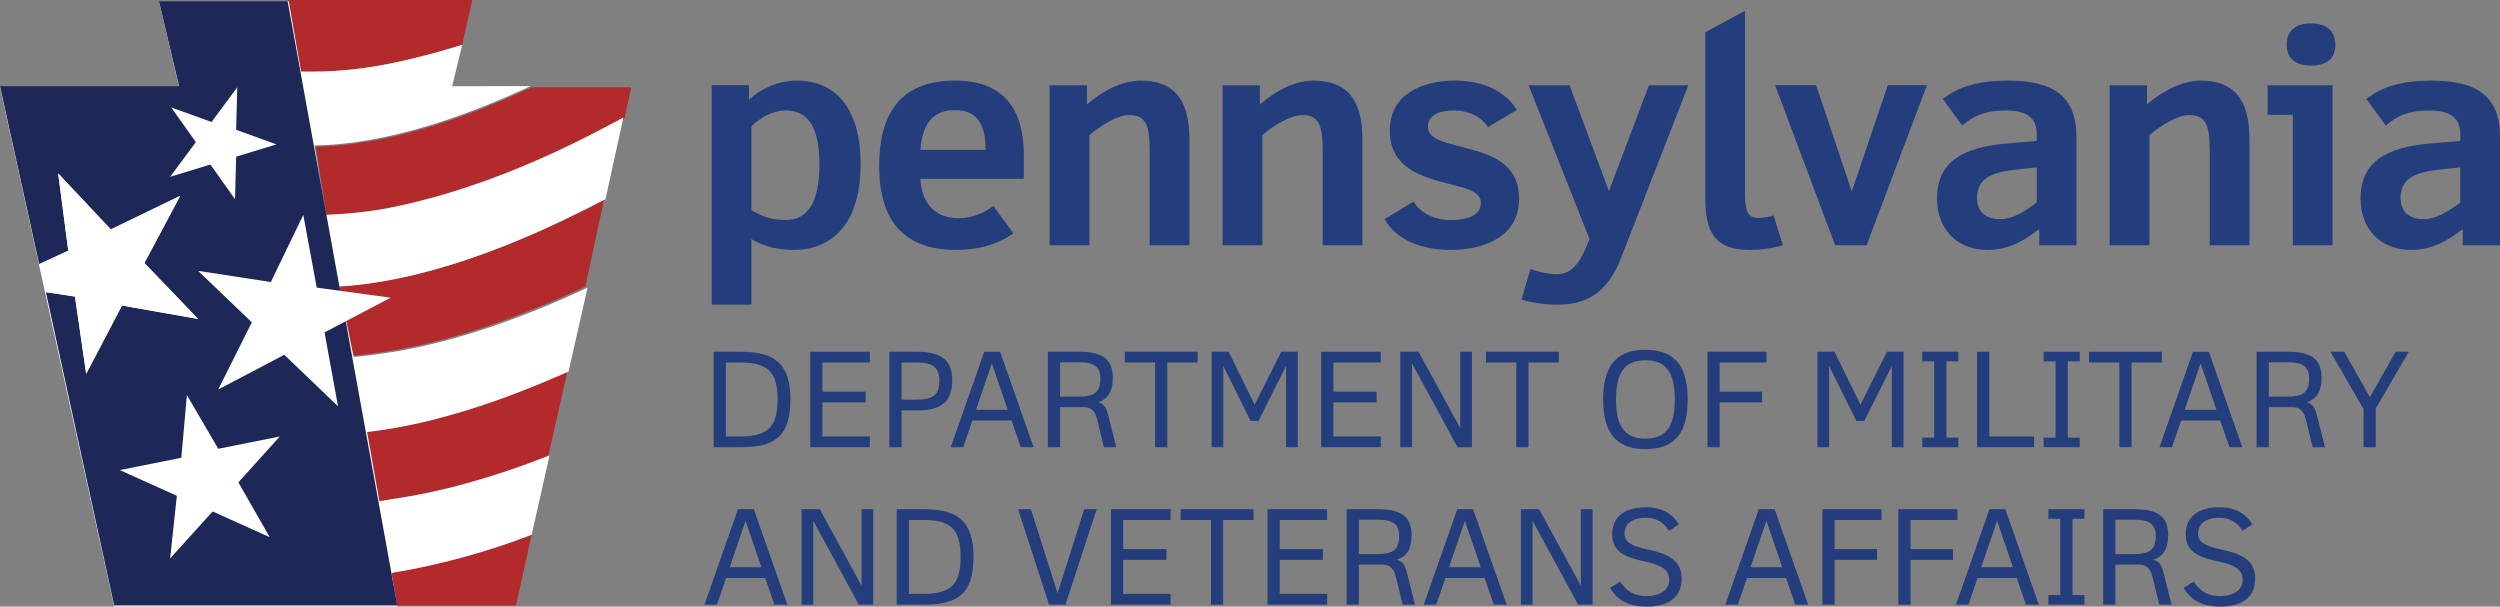 <?xml version="1.0" encoding="utf-8"?>
<!-- Generator: Adobe Illustrator 16.0.3, SVG Export Plug-In . SVG Version: 6.00 Build 0)  -->
<!DOCTYPE svg PUBLIC "-//W3C//DTD SVG 1.1//EN" "http://www.w3.org/Graphics/SVG/1.1/DTD/svg11.dtd">
<svg version="1.1" id="Layer_1" xmlns="http://www.w3.org/2000/svg" xmlns:xlink="http://www.w3.org/1999/xlink" x="0px" y="0px"
	 width="438.599px" height="106.422px" viewBox="0 0 438.599 106.422" enable-background="new 0 0 438.599 106.422"
	 xml:space="preserve">
<rect x="0" y="0" width="438.599" height="106.422" fill="#808080" stroke="none"/>
<g id="Outlined__x27_pennsylvania_x27__6_">
	<path fill="#233D7D" d="M139.173,43.843c-2.7,0-5.13-0.594-7.344-1.89v11.502h-6.966V14.953h6.534v2.538
		c2.052-1.89,5.076-3.348,8.37-3.348c7.56,0,11.232,5.832,11.232,14.634C150.999,38.281,146.787,43.843,139.173,43.843z
		 M137.877,19.381c-2.322,0-4.59,1.296-6.048,2.808v14.688c1.782,1.026,3.456,1.728,5.994,1.728c3.672,0,5.94-2.808,5.94-9.72
		C143.763,22.837,142.089,19.381,137.877,19.381z"/>
	<path fill="#233D7D" d="M161.475,31.369c0.216,4.212,2.484,6.912,6.696,6.912c2.646,0,4.752-1.08,6.102-2.16l3.51,4.806
		c-1.89,1.35-4.968,2.916-10.098,2.916c-8.424,0-13.446-4.428-13.446-14.688c0-8.748,3.348-15.012,13.284-15.012
		c8.694,0,12.096,5.13,12.096,13.068v4.158H161.475z M167.577,19.327c-3.78,0-5.724,2.16-6.102,6.966h11.448
		C172.923,21.595,171.249,19.327,167.577,19.327z"/>
	<path fill="#233D7D" d="M201.705,43.033V26.509c0-4.698-0.756-6.318-3.618-6.318c-1.89,0-4.644,1.566-6.966,3.51v19.332h-6.966
		v-28.08h6.534v3.348c2.862-2.43,6.21-4.158,9.45-4.158c5.724,0,8.532,3.24,8.532,10.207v18.684H201.705z"/>
	<path fill="#233D7D" d="M232.051,43.033V26.509c0-4.698-0.756-6.318-3.617-6.318c-1.891,0-4.645,1.566-6.967,3.51v19.332h-6.966
		v-28.08h6.534v3.348c2.862-2.43,6.21-4.158,9.45-4.158c5.724,0,8.532,3.24,8.532,10.207v18.684H232.051z"/>
	<path fill="#233D7D" d="M254.515,43.843c-4.752,0-9.396-1.512-11.61-5.4l5.076-3.078c1.458,2.322,4.05,3.24,6.588,3.24
		c2.431,0,5.238-0.594,5.238-2.97c0-1.62-1.35-2.322-4.859-3.186c-5.94-1.458-11.125-3.078-11.125-9.612
		c0-6.264,5.671-8.694,11.341-8.694c4.644,0,8.694,1.566,10.962,5.13l-5.076,3.024c-1.242-1.89-3.402-2.916-5.994-2.916
		c-2.808,0-4.536,0.918-4.536,2.862c0,2.052,2.484,2.646,6.265,3.618c4.59,1.188,9.72,2.646,9.72,9.018
		C266.503,41.413,260.563,43.843,254.515,43.843z"/>
	<path fill="#233D7D" d="M284.376,45.301c-2.43,6.21-6.156,8.154-11.286,8.154c-1.782,0-4.32-0.324-6.156-0.919l1.566-5.346
		c1.566,0.594,3.456,0.918,4.59,0.918c2.376,0,3.834-1.512,5.238-4.859l0.54-1.296l-10.692-27h7.183l6.912,18.577l7.02-18.577h6.912
		L284.376,45.301z"/>
	<path fill="#233D7D" d="M306.949,43.843c-6.156,0-7.776-3.186-7.776-9.126V5.665l6.966-3.78v32.076c0,3.186,0.54,4.266,2.322,4.266
		c0.864,0,1.944-0.162,2.7-0.432l1.62,5.238C310.783,43.574,309,43.843,306.949,43.843z"/>
	<path fill="#233D7D" d="M327.468,43.033h-5.508l-10.53-28.08h7.183l6.264,18.63l6.318-18.63h6.858L327.468,43.033z"/>
	<path fill="#233D7D" d="M357.762,43.033v-2.861c-2.431,1.89-5.185,3.672-9.072,3.672c-5.454,0-8.856-3.726-8.856-9.018
		c0-6.804,5.076-8.964,11.881-9.612c1.025-0.108,4.428-0.378,5.615-0.486v-1.134c0-3.132-1.998-4.212-5.508-4.212
		c-3.618,0-5.724,1.026-7.56,2.646l-3.402-4.644c2.592-2.16,6.264-3.24,11.34-3.24c7.992,0,12.097,2.646,12.097,9.937v18.954
		H357.762z M357.33,29.371c-0.647,0.054-2.754,0.27-3.617,0.378c-4.698,0.486-6.858,1.782-6.858,4.968
		c0,2.592,1.674,3.726,4.05,3.726c2.214,0,4.267-1.296,6.426-2.917V29.371z"/>
	<path fill="#233D7D" d="M387.677,43.033V26.509c0-4.698-0.756-6.318-3.617-6.318c-1.891,0-4.645,1.566-6.967,3.51v19.332h-6.966
		v-28.08h6.534v3.348c2.862-2.43,6.21-4.158,9.45-4.158c5.724,0,8.532,3.24,8.532,10.207v18.684H387.677z"/>
	<path fill="#233D7D" d="M402.257,43.033V20.137h-4.429v-5.184h11.395v28.08H402.257z M405.443,11.497
		c-2.808,0-4.266-1.242-4.266-3.672c0-2.484,1.62-3.726,4.266-3.726c2.106,0,4.267,0.864,4.267,3.726
		C409.709,10.363,408.143,11.497,405.443,11.497z"/>
	<path fill="#233D7D" d="M432.065,43.033v-2.861c-2.431,1.89-5.185,3.672-9.072,3.672c-5.454,0-8.856-3.726-8.856-9.018
		c0-6.804,5.076-8.964,11.881-9.612c1.025-0.108,4.428-0.378,5.615-0.486v-1.134c0-3.132-1.998-4.212-5.508-4.212
		c-3.618,0-5.724,1.026-7.56,2.646l-3.402-4.644c2.592-2.16,6.264-3.24,11.34-3.24c7.992,0,12.097,2.646,12.097,9.937v18.954
		H432.065z M431.632,29.371c-0.647,0.054-2.754,0.27-3.617,0.378c-4.698,0.486-6.858,1.782-6.858,4.968
		c0,2.592,1.674,3.726,4.05,3.726c2.214,0,4.267-1.296,6.426-2.917V29.371z"/>
</g>
<g>
	<path fill="#233D7D" d="M129.996,78.453h-4.789V61.713h4.743c5.94,0,8.727,2.072,8.727,8.381
		C138.676,76.679,135.775,78.453,129.996,78.453z M129.88,63.601h-2.533v12.964h2.533c4.79,0,6.54-1.635,6.54-6.493
		C136.42,65.098,134.578,63.601,129.88,63.601z"/>
	<path fill="#233D7D" d="M142.149,78.453V61.713h10.453v1.888h-8.312v5.111h7.575v1.889h-7.575v5.964h8.312v1.888H142.149z"/>
	<path fill="#233D7D" d="M160.842,72.005h-2.671v6.447h-2.142V61.713h4.905c3.937,0,6.125,1.267,6.125,4.974
		C167.059,70.44,165.217,72.005,160.842,72.005z M160.819,63.601h-2.648v6.517h2.326c2.924,0,4.306-0.53,4.306-3.385
		C164.803,64.246,163.329,63.601,160.819,63.601z"/>
	<path fill="#233D7D" d="M179.076,78.453l-1.612-4.674h-6.862l-1.612,4.674h-2.187l5.871-16.739h2.786l5.872,16.739H179.076z
		 M174.01,63.762l-2.786,8.128h5.572L174.01,63.762z"/>
	<path fill="#233D7D" d="M193.669,78.453l-1.197-4.904c-0.345-1.451-1.105-2.118-2.256-2.118h-4.237v7.022h-2.142V61.713h5.458
		c3.753,0,5.94,1.013,5.94,4.559c0,2.603-1.036,3.8-2.602,4.306c1.105,0.3,1.451,0.921,1.819,2.395l1.381,5.48H193.669z
		 M189.271,63.555h-3.292v6.032h3.154c2.901,0,3.915-0.782,3.915-3.154C193.048,64.246,191.896,63.555,189.271,63.555z"/>
	<path fill="#233D7D" d="M204.787,63.601v14.852h-2.142V63.601h-5.319v-1.888h12.779v1.888H204.787z"/>
	<path fill="#233D7D" d="M225.623,78.453V64.223l-4.836,9.624h-1.381l-4.79-9.624v14.229h-2.049V61.713h2.993l4.559,9.279
		l4.651-9.279h2.901v16.739H225.623z"/>
	<path fill="#233D7D" d="M231.788,78.453V61.713h10.454v1.888h-8.313v5.111h7.575v1.889h-7.575v5.964h8.313v1.888H231.788z"/>
	<path fill="#233D7D" d="M255.708,78.453l-7.989-14.713v14.713h-2.05V61.713h3.201l7.321,13.424V61.713h2.05v16.739H255.708z"/>
	<path fill="#233D7D" d="M268.161,63.601v14.852h-2.142V63.601h-5.318v-1.888h12.778v1.888H268.161z"/>
	<path fill="#233D7D" d="M288.671,78.798c-5.503,0-7.414-3.316-7.414-8.704c0-5.434,1.911-8.727,7.414-8.727
		s7.414,3.293,7.414,8.727C296.085,75.505,294.174,78.798,288.671,78.798z M288.671,63.209c-3.845,0-5.157,2.441-5.157,6.885
		c0,4.398,1.313,6.861,5.157,6.861c3.846,0,5.158-2.44,5.158-6.861C293.83,65.651,292.517,63.209,288.671,63.209z"/>
	<path fill="#233D7D" d="M301.7,63.601v5.111h7.438v1.889H301.7v7.852h-2.142V61.713h10.361v1.888H301.7z"/>
	<path fill="#233D7D" d="M331.904,78.453V64.223l-4.835,9.624h-1.382l-4.789-9.624v14.229h-2.05V61.713h2.993l4.56,9.279
		l4.651-9.279h2.9v16.739H331.904z"/>
	<path fill="#233D7D" d="M337.241,78.453v-1.681h2.096V63.394h-2.096v-1.681h6.332v1.681h-2.095v13.378h2.095v1.681H337.241z"/>
	<path fill="#233D7D" d="M346.864,78.453V61.713h2.142v14.852h7.852v1.888H346.864z"/>
	<path fill="#233D7D" d="M358.534,78.453v-1.681h2.096V63.394h-2.096v-1.681h6.332v1.681h-2.095v13.378h2.095v1.681H358.534z"/>
	<path fill="#233D7D" d="M373.959,63.601v14.852h-2.142V63.601H366.5v-1.888h12.778v1.888H373.959z"/>
	<path fill="#233D7D" d="M391.133,78.453l-1.612-4.674h-6.861l-1.611,4.674h-2.188l5.871-16.739h2.786l5.872,16.739H391.133z
		 M386.068,63.762l-2.786,8.128h5.572L386.068,63.762z"/>
	<path fill="#233D7D" d="M405.728,78.453l-1.197-4.904c-0.346-1.451-1.105-2.118-2.257-2.118h-4.236v7.022h-2.142V61.713h5.457
		c3.754,0,5.94,1.013,5.94,4.559c0,2.603-1.036,3.8-2.602,4.306c1.105,0.3,1.451,0.921,1.819,2.395l1.381,5.48H405.728z
		 M401.331,63.555h-3.293v6.032h3.154c2.901,0,3.915-0.782,3.915-3.154C405.107,64.246,403.956,63.555,401.331,63.555z"/>
	<path fill="#233D7D" d="M416.799,71.66v6.793h-2.141v-6.7l-5.803-10.039h2.418l4.489,7.967l4.536-7.967h2.303L416.799,71.66z"/>
	<path fill="#233D7D" d="M135.867,106.077l-1.612-4.674h-6.862l-1.612,4.674h-2.187l5.871-16.739h2.786l5.872,16.739H135.867z
		 M130.801,91.386l-2.786,8.128h5.572L130.801,91.386z"/>
	<path fill="#233D7D" d="M150.668,106.077l-7.99-14.713v14.713h-2.049V89.337h3.2l7.322,13.424V89.337h2.049v16.739H150.668z"/>
	<path fill="#233D7D" d="M162.108,106.077h-4.789V89.337h4.743c5.94,0,8.727,2.072,8.727,8.381
		C170.789,104.303,167.887,106.077,162.108,106.077z M161.993,91.225h-2.533v12.964h2.533c4.79,0,6.54-1.635,6.54-6.493
		C168.532,92.722,166.69,91.225,161.993,91.225z"/>
	<path fill="#233D7D" d="M186.924,106.077h-2.878l-5.434-16.739h2.256l4.674,14.736l4.674-14.736h2.188L186.924,106.077z"/>
	<path fill="#233D7D" d="M194.91,106.077V89.337h10.454v1.888h-8.312v5.111h7.575v1.889h-7.575v5.964h8.312v1.888H194.91z"/>
	<path fill="#233D7D" d="M214.593,91.225v14.852h-2.142V91.225h-5.319v-1.888h12.779v1.888H214.593z"/>
	<path fill="#233D7D" d="M222.373,106.077V89.337h10.454v1.888h-8.313v5.111h7.575v1.889h-7.575v5.964h8.313v1.888H222.373z"/>
	<path fill="#233D7D" d="M246.085,106.077l-1.197-4.904c-0.346-1.451-1.105-2.118-2.257-2.118h-4.236v7.022h-2.142V89.337h5.457
		c3.754,0,5.94,1.013,5.94,4.559c0,2.602-1.036,3.8-2.602,4.306c1.105,0.3,1.451,0.921,1.819,2.395l1.381,5.48H246.085z
		 M241.688,91.179h-3.293v6.032h3.154c2.901,0,3.915-0.782,3.915-3.154C245.464,91.87,244.313,91.179,241.688,91.179z"/>
	<path fill="#233D7D" d="M262.062,106.077l-1.612-4.674h-6.861l-1.611,4.674h-2.188l5.871-16.739h2.786l5.872,16.739H262.062z
		 M256.997,91.386l-2.786,8.128h5.572L256.997,91.386z"/>
	<path fill="#233D7D" d="M276.863,106.077l-7.989-14.713v14.713h-2.05V89.337h3.201l7.321,13.424V89.337h2.05v16.739H276.863z"/>
	<path fill="#233D7D" d="M288.902,106.422c-3.569,0-5.319-1.428-6.425-3.293l1.773-1.105c0.875,1.428,2.188,2.556,4.674,2.556
		c1.75,0,3.914-0.713,3.914-2.878c0-1.75-1.404-2.602-4.075-3.154c-4.19-0.875-5.918-1.98-5.918-4.882
		c0-2.786,1.98-4.674,5.872-4.674c2.993,0,4.72,1.221,5.825,2.993l-1.727,1.151c-0.875-1.428-2.118-2.303-4.122-2.303
		c-2.349,0-3.684,1.105-3.684,2.764c0,1.542,1.174,2.188,4.26,2.854c3.407,0.737,5.756,1.819,5.756,5.112
		C295.026,105.11,292.24,106.422,288.902,106.422z"/>
	<path fill="#233D7D" d="M314.96,106.077l-1.612-4.674h-6.861l-1.611,4.674h-2.188l5.871-16.739h2.786l5.872,16.739H314.96z
		 M309.895,91.386l-2.786,8.128h5.572L309.895,91.386z"/>
	<path fill="#233D7D" d="M321.865,91.225v5.111h7.438v1.889h-7.438v7.852h-2.142V89.337h10.361v1.888H321.865z"/>
	<path fill="#233D7D" d="M335.193,91.225v5.111h7.438v1.889h-7.438v7.852h-2.142V89.337h10.361v1.888H335.193z"/>
	<path fill="#233D7D" d="M355.43,106.077l-1.612-4.674h-6.861l-1.611,4.674h-2.188l5.871-16.739h2.786l5.872,16.739H355.43z
		 M350.365,91.386l-2.786,8.128h5.572L350.365,91.386z"/>
	<path fill="#233D7D" d="M359.363,106.077v-1.681h2.096V91.018h-2.096v-1.681h6.332v1.681H363.6v13.378h2.095v1.681H359.363z"/>
	<path fill="#233D7D" d="M378.817,106.077l-1.197-4.904c-0.346-1.451-1.105-2.118-2.257-2.118h-4.236v7.022h-2.142V89.337h5.457
		c3.753,0,5.94,1.013,5.94,4.559c0,2.602-1.036,3.8-2.602,4.306c1.105,0.3,1.451,0.921,1.819,2.395l1.381,5.48H378.817z
		 M374.419,91.179h-3.293v6.032h3.154c2.901,0,3.914-0.782,3.914-3.154C378.195,91.87,377.044,91.179,374.419,91.179z"/>
	<path fill="#233D7D" d="M389.521,106.422c-3.569,0-5.319-1.428-6.425-3.293l1.773-1.105c0.875,1.428,2.188,2.556,4.674,2.556
		c1.75,0,3.914-0.713,3.914-2.878c0-1.75-1.404-2.602-4.075-3.154c-4.19-0.875-5.918-1.98-5.918-4.882
		c0-2.786,1.98-4.674,5.872-4.674c2.993,0,4.72,1.221,5.825,2.993l-1.727,1.151c-0.875-1.428-2.118-2.303-4.122-2.303
		c-2.349,0-3.684,1.105-3.684,2.764c0,1.542,1.174,2.188,4.26,2.854c3.407,0.737,5.756,1.819,5.756,5.112
		C395.645,105.11,392.859,106.422,389.521,106.422z"/>
</g>
<g>
	<g>
		<g>
			<g>
				<g>
					<path fill="#B32A2D" d="M57.333,37.895c4.124-0.196,8.247-0.785,12.763-1.571c10.995-2.356,22.972-6.873,36.128-13.745
						c1.178-0.588,2.16-1.177,3.337-1.767l1.179-5.497H93.265C81.484,20.813,67.739,25.525,55.37,25.721L57.333,37.895z"/>
				</g>
				<path fill="#B32A2D" d="M52.817,12.566c0.589,0,1.178,0,1.963,0c4.909,0,10.013-0.589,15.315-1.767
					c3.534-0.785,7.265-1.768,10.995-2.946L82.858,0H50.461L52.817,12.566z"/>
			</g>
			<path fill="#B32A2D" d="M100.333,37.895c-11.977,5.891-27.096,11.584-40.84,12.37l2.161,12.173
				c2.356-0.195,4.909-0.589,7.461-0.981c10.21-1.767,21.401-5.498,33.575-11.191l3.337-15.512
				C104.26,36.128,102.296,37.11,100.333,37.895z"/>
		</g>
		<path fill="#B32A2D" d="M64.206,75.79l2.16,12.174c0.785,0,1.571-0.196,2.16-0.393c8.443-1.179,17.868-3.73,27.685-7.658
			l3.337-14.726C88.945,69.9,76.183,74.417,64.206,75.79z"/>
		<g>
			<path fill="#FFFFFF" d="M69.703,106.223l-0.981-5.694c8.443-1.178,16.886-3.729,24.543-6.676l3.142-13.94
				c-10.014,3.928-19.242,6.479-27.685,7.658c-0.785,0.196-1.571,0.196-2.159,0.393l-2.16-12.174
				c12.173-1.373,24.739-5.89,35.342-10.603l3.338-14.727c-12.174,5.696-23.365,9.426-33.575,11.192
				c-2.552,0.394-5.105,0.785-7.461,0.981l-2.553-12.369c13.745-0.786,28.863-6.479,40.84-12.37
				c1.963-0.981,3.927-1.964,5.891-2.944l3.141-14.334c-1.177,0.588-2.16,1.178-3.338,1.767
				c-12.958,6.872-25.132,11.388-36.127,13.745c-4.32,0.981-8.64,1.373-12.762,1.571l-1.964-12.174
				c12.37-0.196,26.114-4.909,37.895-10.407H79.324l1.767-7.265c-3.73,1.178-7.461,2.161-10.995,2.946
				c-5.302,1.178-10.406,1.767-15.315,1.767c-0.589,0-1.374,0-1.963,0l-2.161-12.37H37.11h-9.229l3.534,15.119H0l20.027,91.104
				h11.977h23.169h14.529V106.223L69.703,106.223z"/>
			<path fill="#B32A2D" d="M69.703,106.223h20.813l2.749-12.368c-7.658,2.944-16.297,5.301-24.543,6.676L69.703,106.223z"/>
		</g>
	</g>
	<g>
		<polygon fill="#1D2858" points="50.461,0.197 27.881,0.197 31.416,15.119 0,15.119 6.873,46.337 11.977,43.981 10.21,30.434 
			19.438,40.251 31.612,34.36 25.329,46.141 34.753,55.958 21.402,53.603 15.119,65.581 13.155,52.032 8.05,51.247 20.027,106.223 
			55.37,106.223 69.703,106.223 		"/>
		<polygon fill="#FFFFFF" points="15.119,65.581 21.402,53.603 34.753,55.958 25.329,46.141 31.612,34.36 19.438,40.251 
			10.21,30.434 11.977,43.981 6.873,46.337 8.05,51.247 13.155,52.032 		"/>
	</g>
	<polygon fill="#FFFFFF" points="41.626,15.316 41.429,22.776 48.498,25.33 41.429,27.488 41.233,34.951 36.913,28.863 
		29.845,31.022 34.361,24.936 30.041,18.85 37.11,21.402 	"/>
	<polygon fill="#FFFFFF" points="32.79,69.311 38.287,78.735 49.087,76.575 41.822,84.625 47.32,94.247 37.306,89.73 29.845,97.976 
		31.023,86.982 21.009,82.466 31.809,80.306 	"/>
	<polygon fill="#FFFFFF" points="53.21,37.699 55.565,50.46 68.525,52.228 56.94,58.315 59.297,71.274 49.872,62.243 38.287,68.329 
		44.178,56.548 34.753,47.516 47.516,49.479 	"/>
</g>
</svg>
